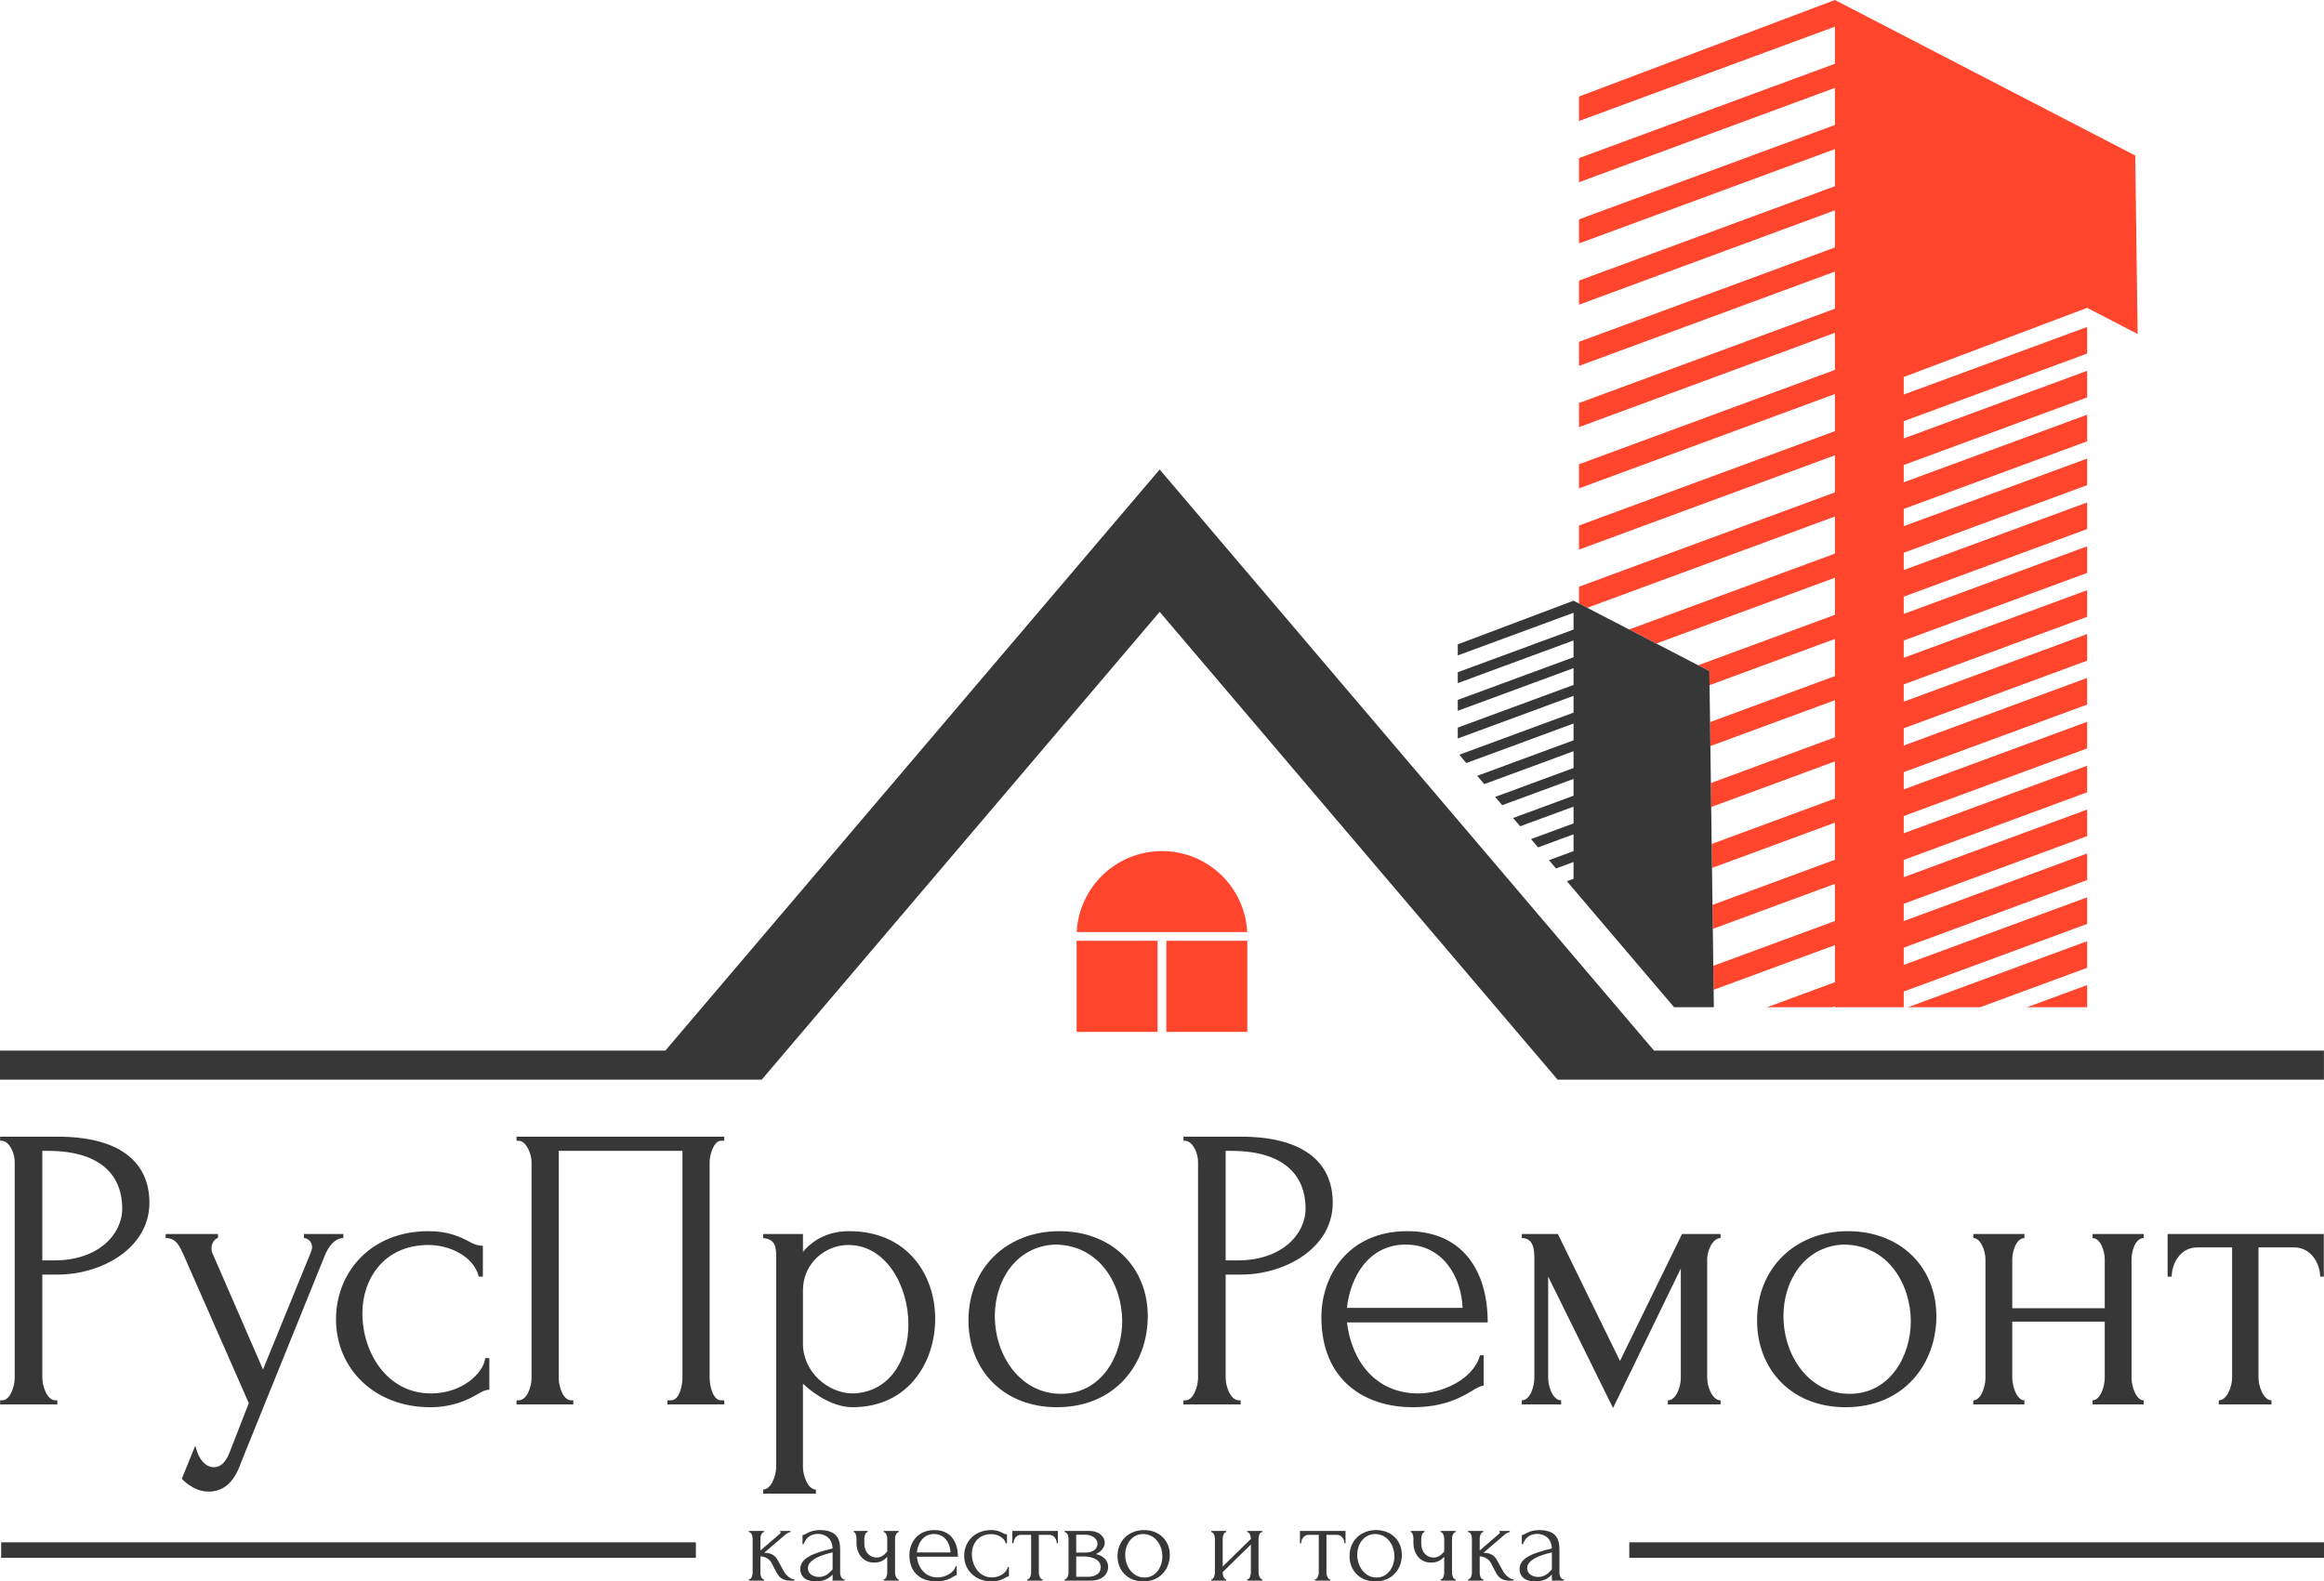 <?xml version="1.0" encoding="UTF-8"?> <svg xmlns="http://www.w3.org/2000/svg" width="72" height="49" viewBox="0 0 72 49" fill="none"><path fill-rule="evenodd" clip-rule="evenodd" d="M56.772 31.21L56.848 31.182V31.21H58.98V30.723L64.662 28.628V27.804L58.98 29.899V29.364L64.662 27.269V26.445L58.98 28.54V28.004L64.662 25.909V25.085L58.98 27.18V26.645L64.662 24.55V23.726L58.98 25.82V25.285L64.662 23.19V22.366L58.98 24.461V23.925L64.662 21.831V21.007L58.98 23.101V22.566L64.662 20.471V19.647L58.98 21.742V21.206L64.662 19.112V18.288L58.98 20.382V19.847L64.662 17.752V16.928L58.98 19.023V18.488L64.662 16.393V15.569L58.98 17.663V17.128L64.662 15.033V14.209L58.98 16.304V15.769L64.662 13.674V12.85L58.98 14.944V14.409L64.662 12.314V11.49L58.98 13.585V13.05L64.662 10.955V10.131L58.98 12.225V11.682L64.662 9.539L66.226 10.349L66.152 4.819L56.848 7.62939e-06L48.919 2.991V3.749L56.848 0.826V1.976L48.919 4.899V5.646L56.848 2.723V3.873L48.919 6.797V7.543L56.848 4.62V5.77L48.919 8.694V9.441L56.848 6.517V7.668L48.919 10.591V11.338L56.848 8.415V9.565L48.919 12.488V13.235L56.848 10.312V11.462L48.919 14.386V15.133L56.848 12.209V13.36L48.919 16.283V17.03L56.848 14.107V15.257L48.919 18.18V18.701L49.174 18.833L56.848 16.004V17.154L50.472 19.505L51.315 19.941L56.848 17.901V19.051L52.612 20.613L52.958 20.793L52.964 21.23L56.848 19.798V20.949L52.979 22.375L52.989 23.118L56.848 21.696V22.846L53.005 24.263L53.014 25.006L56.848 23.593V24.743L53.03 26.151L53.04 26.894L56.848 25.49V26.64L53.055 28.039L53.065 28.782L56.848 27.387V28.538L53.08 29.927L53.09 30.67L56.848 29.285V30.435L54.745 31.21H56.772ZM48.919 27.746V27.747L49.351 28.254L49.351 28.254L48.919 27.746ZM64.662 31.21V30.523L62.8 31.21H64.662ZM61.347 31.21L64.662 29.988V29.164L59.112 31.21H61.347Z" fill="#FF452C"></path><path fill-rule="evenodd" clip-rule="evenodd" d="M53.097 31.21L52.958 20.793L48.75 18.613L45.163 19.966V20.309L48.75 18.987V19.507L45.163 20.829V21.167L48.75 19.845V20.365L45.163 21.687V22.025L48.75 20.703V21.223L45.163 22.545V22.883L48.75 21.561V22.081L45.21 23.386L45.429 23.643L48.75 22.419V22.939L45.766 24.039L45.984 24.297L48.75 23.277V23.797L46.322 24.693L46.54 24.95L48.75 24.135V24.656L46.877 25.346L47.096 25.603L48.75 24.994V25.514L47.433 25.999L47.651 26.257L48.75 25.852V26.372L47.989 26.653L48.207 26.91L48.75 26.71V27.23L48.544 27.306L51.865 31.21H53.097Z" fill="#373737"></path><path fill-rule="evenodd" clip-rule="evenodd" d="M0 33.455H23.598L27.487 28.883L35.928 18.959L44.368 28.883L48.257 33.455H71.998V32.554H51.243L44.368 24.472L35.928 14.548L27.487 24.472L20.613 32.554H0V33.455Z" fill="#373737"></path><path d="M0.004 35.347H0.067C0.318 35.384 0.456 35.761 0.456 36V42.699C0.456 42.95 0.318 43.39 0.067 43.39H0.004V43.516H1.776V43.39H1.713C1.462 43.39 1.311 42.95 1.311 42.699V39.494H1.789C3.146 39.494 4.629 38.677 4.629 37.27C4.629 35.963 3.649 35.221 1.789 35.221H0.004V35.347ZM1.487 35.661C3.196 35.661 3.787 36.49 3.787 37.446C3.787 38.25 3.045 39.054 1.688 39.054H1.311V35.661H1.487ZM10.058 38.916C10.171 38.627 10.373 38.363 10.636 38.363V38.237H9.417V38.363C9.53 38.363 9.669 38.476 9.669 38.64C9.669 38.69 9.656 38.74 9.631 38.803L8.148 42.435L6.602 38.878C6.564 38.816 6.552 38.74 6.552 38.677C6.552 38.489 6.69 38.363 6.753 38.363V38.237H5.132V38.363C5.471 38.363 5.559 38.614 5.697 38.904L7.708 43.478L7.105 45.024C6.992 45.313 6.828 45.464 6.627 45.464C6.414 45.464 6.263 45.301 6.175 45.137C6.125 45.049 6.087 44.936 6.049 44.798L5.634 45.816C5.622 45.816 5.974 46.218 6.464 46.218C6.853 46.218 7.231 46.017 7.469 45.313L10.058 38.916ZM15.161 42.083H15.035C14.973 42.561 14.306 43.177 13.351 43.177C12.006 43.177 11.227 41.932 11.227 40.688C11.227 39.633 11.893 38.577 13.276 38.577C13.917 38.577 14.671 38.916 14.834 39.557H14.96V38.602C14.809 38.602 14.671 38.552 14.52 38.464C14.256 38.325 13.892 38.149 13.276 38.149C11.466 38.149 10.41 39.444 10.41 40.877C10.41 42.422 11.617 43.604 13.326 43.604C14.03 43.604 14.482 43.378 14.771 43.214C14.922 43.126 15.023 43.063 15.161 43.063V42.083ZM16.003 43.516H17.762V43.39H17.7C17.436 43.39 17.31 42.95 17.31 42.699V35.661H21.143V42.699C21.143 42.95 21.043 43.39 20.791 43.39H20.678V43.516H22.438V43.39H22.337C22.086 43.39 21.985 42.938 21.985 42.699V36C21.985 35.787 22.111 35.347 22.337 35.347H22.438V35.221H16.003V35.347H16.066C16.305 35.347 16.468 35.761 16.468 36V42.699C16.468 42.963 16.33 43.39 16.066 43.39H16.003V43.516ZM26.309 38.149C25.693 38.149 25.215 38.388 24.876 38.79V38.237H23.644V38.363C24.047 38.401 24.047 38.677 24.047 38.979V45.464C24.047 45.715 23.896 46.155 23.644 46.155V46.281H25.278V46.155C25.027 46.155 24.876 45.715 24.876 45.464V42.875C25.316 43.29 25.894 43.604 26.409 43.604C28.144 43.604 28.973 42.209 28.973 40.864C28.973 39.494 28.106 38.149 26.309 38.149ZM26.422 43.177C25.68 43.177 24.876 42.536 24.876 41.631V39.984C24.876 39.142 25.567 38.577 26.284 38.577C27.453 38.577 28.144 39.846 28.144 41.04C28.144 42.083 27.603 43.139 26.422 43.177ZM32.744 43.604C34.579 43.604 35.559 42.234 35.559 40.789C35.559 39.243 34.428 38.149 32.819 38.149C31.21 38.149 30.004 39.268 30.004 40.914C30.004 42.448 31.085 43.604 32.744 43.604ZM32.668 38.564C34.089 38.564 34.767 39.834 34.767 40.94C34.767 42.008 34.126 43.189 32.869 43.189C31.625 43.189 30.821 42.02 30.821 40.776C30.821 39.695 31.462 38.627 32.668 38.564ZM36.665 35.347H36.728C36.979 35.384 37.117 35.761 37.117 36V42.699C37.117 42.95 36.979 43.39 36.728 43.39H36.665V43.516H38.437V43.39H38.374C38.123 43.39 37.972 42.95 37.972 42.699V39.494H38.45C39.807 39.494 41.29 38.677 41.29 37.27C41.29 35.963 40.31 35.221 38.45 35.221H36.665V35.347ZM38.148 35.661C39.857 35.661 40.448 36.49 40.448 37.446C40.448 38.25 39.706 39.054 38.349 39.054H37.972V35.661H38.148ZM46.091 40.977C46.091 39.343 45.287 38.149 43.602 38.149C41.742 38.149 40.938 39.557 40.938 40.814C40.938 42.762 42.27 43.604 43.766 43.604C44.709 43.604 45.236 43.315 45.576 43.114C45.739 43.013 45.865 42.938 45.965 42.938V41.995H45.852C45.651 42.737 44.683 43.177 43.942 43.177C42.584 43.177 41.868 42.133 41.73 40.977H46.091ZM43.552 38.564C44.696 38.564 45.274 39.557 45.312 40.525H41.73C41.83 39.582 42.396 38.564 43.552 38.564ZM52.89 39.017C52.89 38.765 53.054 38.363 53.305 38.363V38.237H52.111L50.188 42.171L48.265 38.237H47.147V38.363C47.511 38.363 47.536 38.715 47.536 39.017V42.699C47.536 42.95 47.411 43.39 47.147 43.39V43.516H48.366V43.39C48.102 43.39 47.964 42.95 47.964 42.699V39.557L49.974 43.629L52.073 39.306V42.699C52.073 42.963 51.935 43.39 51.671 43.39V43.516H53.305V43.39C53.041 43.39 52.89 42.95 52.89 42.699V39.017ZM57.176 43.604C59.011 43.604 59.991 42.234 59.991 40.789C59.991 39.243 58.86 38.149 57.251 38.149C55.643 38.149 54.436 39.268 54.436 40.914C54.436 42.448 55.517 43.604 57.176 43.604ZM57.1 38.564C58.521 38.564 59.199 39.834 59.199 40.94C59.199 42.008 58.558 43.189 57.302 43.189C56.057 43.189 55.253 42.02 55.253 40.776C55.253 39.695 55.894 38.627 57.1 38.564ZM62.342 40.952H65.207V42.699C65.207 42.963 65.069 43.39 64.83 43.39V43.516H66.413V43.39C66.175 43.39 66.037 42.95 66.037 42.699V39.017C66.037 38.778 66.15 38.363 66.413 38.363V38.237H64.83V38.363C65.081 38.363 65.207 38.778 65.207 39.017V40.537H62.342V39.017C62.342 38.778 62.467 38.363 62.718 38.363V38.237H61.135V38.363C61.374 38.363 61.512 38.778 61.512 39.017V42.699C61.512 42.963 61.374 43.39 61.135 43.39V43.516H62.718V43.39C62.48 43.39 62.342 42.95 62.342 42.699V40.952ZM71.994 39.557V38.237H67.155V39.557H67.281C67.281 39.18 67.532 38.652 68.073 38.652H69.153V42.699C69.153 42.95 69.002 43.39 68.739 43.39V43.516H70.373V43.39C70.121 43.39 69.97 42.938 69.97 42.699V38.652H71.076C71.617 38.652 71.881 39.18 71.881 39.557H71.994Z" fill="#373737"></path><path d="M24.105 48.361C24.013 48.188 23.885 48.115 23.676 48.115C23.896 47.928 24.116 47.734 24.336 47.547C24.354 47.532 24.376 47.521 24.394 47.51C24.427 47.492 24.464 47.474 24.49 47.474V47.437H24.171V47.474C24.182 47.474 24.189 47.481 24.189 47.492C24.189 47.496 24.182 47.503 24.182 47.507C23.973 47.694 23.767 47.858 23.558 48.045V47.668C23.558 47.595 23.599 47.474 23.669 47.474V47.437H23.199V47.474C23.284 47.474 23.317 47.595 23.317 47.668V48.746C23.317 48.819 23.276 48.94 23.199 48.94V48.977H23.672V48.94C23.591 48.94 23.558 48.819 23.558 48.746V48.225C23.701 48.225 23.841 48.313 23.896 48.416L24.068 48.742C24.138 48.87 24.248 48.977 24.471 48.977H24.61V48.94C24.493 48.94 24.343 48.797 24.284 48.691L24.105 48.361ZM26.165 48.977V48.94C26.081 48.94 26.029 48.837 26.029 48.738V48.013C26.029 47.708 25.941 47.411 25.399 47.411C25.076 47.411 24.955 47.565 24.863 47.565V47.851H24.896C24.948 47.69 25.084 47.529 25.336 47.529C25.487 47.529 25.776 47.598 25.795 47.98C25.164 48.133 24.794 48.284 24.794 48.621C24.794 48.83 24.937 49.002 25.278 49.002C25.501 49.002 25.655 48.929 25.776 48.808L25.795 48.79V48.977H26.165ZM25.754 48.672C25.652 48.786 25.534 48.863 25.373 48.863C25.168 48.863 25.029 48.749 25.029 48.592C25.029 48.306 25.52 48.17 25.758 48.111L25.795 48.104V48.628L25.754 48.672ZM27.73 47.664C27.73 47.595 27.778 47.474 27.844 47.474V47.437H27.378V47.474C27.448 47.474 27.488 47.595 27.488 47.664V48.075C27.382 48.203 27.283 48.262 27.155 48.262C26.993 48.262 26.777 48.144 26.777 47.811V47.664C26.777 47.595 26.817 47.474 26.88 47.474V47.437H26.451V47.474C26.502 47.474 26.535 47.595 26.535 47.664V47.811C26.535 48.119 26.722 48.419 27.078 48.419C27.265 48.419 27.375 48.357 27.488 48.24V48.746C27.488 48.819 27.448 48.94 27.378 48.94V48.977H27.844V48.94C27.778 48.94 27.73 48.819 27.73 48.746V47.664ZM29.677 48.236C29.677 47.76 29.442 47.411 28.951 47.411C28.408 47.411 28.174 47.822 28.174 48.188C28.174 48.757 28.562 49.002 28.998 49.002C29.273 49.002 29.427 48.918 29.526 48.859C29.574 48.83 29.611 48.808 29.64 48.808V48.533H29.607C29.548 48.749 29.266 48.878 29.05 48.878C28.654 48.878 28.445 48.573 28.405 48.236H29.677ZM28.936 47.532C29.27 47.532 29.438 47.822 29.449 48.104H28.405C28.434 47.829 28.599 47.532 28.936 47.532ZM31.257 48.559H31.22C31.202 48.698 31.007 48.878 30.729 48.878C30.337 48.878 30.109 48.515 30.109 48.152C30.109 47.844 30.303 47.536 30.707 47.536C30.894 47.536 31.114 47.635 31.161 47.822H31.198V47.543C31.154 47.543 31.114 47.529 31.07 47.503C30.993 47.463 30.886 47.411 30.707 47.411C30.179 47.411 29.871 47.789 29.871 48.207C29.871 48.658 30.223 49.002 30.721 49.002C30.927 49.002 31.059 48.936 31.143 48.889C31.187 48.863 31.216 48.845 31.257 48.845V48.559ZM32.774 47.822V47.437H31.363V47.822H31.4C31.4 47.712 31.473 47.558 31.631 47.558H31.946V48.738C31.946 48.812 31.902 48.94 31.825 48.94V48.977H32.301V48.94C32.228 48.94 32.184 48.808 32.184 48.738V47.558H32.507C32.664 47.558 32.741 47.712 32.741 47.822H32.774ZM34.226 47.803C34.226 47.642 34.083 47.437 33.731 47.437H32.983V47.474C33.06 47.474 33.104 47.591 33.104 47.668V48.738C33.104 48.812 33.06 48.94 32.983 48.94V48.977H33.79C34.226 48.977 34.332 48.698 34.332 48.562C34.332 48.302 34.112 48.185 33.947 48.155C34.079 48.104 34.226 47.968 34.226 47.803ZM33.342 47.554H33.625C33.859 47.554 34.002 47.705 34.002 47.822C34.002 47.968 33.903 48.108 33.625 48.108H33.342V47.554ZM33.342 48.859V48.229H33.588C33.72 48.229 34.101 48.273 34.101 48.559C34.101 48.826 33.819 48.859 33.702 48.859H33.342ZM35.421 49.002C35.956 49.002 36.242 48.603 36.242 48.181C36.242 47.73 35.912 47.411 35.443 47.411C34.974 47.411 34.622 47.737 34.622 48.218C34.622 48.665 34.937 49.002 35.421 49.002ZM35.399 47.532C35.813 47.532 36.011 47.903 36.011 48.225C36.011 48.537 35.824 48.881 35.458 48.881C35.095 48.881 34.86 48.54 34.86 48.177C34.86 47.862 35.047 47.551 35.399 47.532ZM38.991 47.664C38.991 47.595 39.024 47.474 39.109 47.474V47.437H38.639V47.474C38.713 47.474 38.753 47.595 38.753 47.664V47.686L37.881 48.54V47.664C37.881 47.595 37.917 47.474 37.991 47.474V47.437H37.525V47.474C37.598 47.474 37.639 47.595 37.639 47.664V48.738C37.639 48.815 37.598 48.94 37.525 48.94V48.977H37.991V48.94C37.921 48.94 37.881 48.812 37.881 48.738V48.713L38.753 47.858V48.738C38.753 48.815 38.713 48.94 38.639 48.94V48.977H39.109V48.94C39.043 48.94 38.991 48.812 38.991 48.738V47.664ZM41.686 47.822V47.437H40.274V47.822H40.311C40.311 47.712 40.384 47.558 40.542 47.558H40.857V48.738C40.857 48.812 40.813 48.94 40.736 48.94V48.977H41.213V48.94C41.139 48.94 41.095 48.808 41.095 48.738V47.558H41.418C41.576 47.558 41.653 47.712 41.653 47.822H41.686ZM42.609 49.002C43.145 49.002 43.431 48.603 43.431 48.181C43.431 47.73 43.101 47.411 42.631 47.411C42.162 47.411 41.81 47.737 41.81 48.218C41.81 48.665 42.126 49.002 42.609 49.002ZM42.587 47.532C43.002 47.532 43.2 47.903 43.2 48.225C43.2 48.537 43.013 48.881 42.646 48.881C42.283 48.881 42.049 48.54 42.049 48.177C42.049 47.862 42.236 47.551 42.587 47.532ZM44.985 47.664C44.985 47.595 45.032 47.474 45.098 47.474V47.437H44.633V47.474C44.703 47.474 44.743 47.595 44.743 47.664V48.075C44.637 48.203 44.538 48.262 44.409 48.262C44.248 48.262 44.032 48.144 44.032 47.811V47.664C44.032 47.595 44.072 47.474 44.134 47.474V47.437H43.706V47.474C43.757 47.474 43.79 47.595 43.79 47.664V47.811C43.79 48.119 43.977 48.419 44.332 48.419C44.519 48.419 44.629 48.357 44.743 48.24V48.746C44.743 48.819 44.703 48.94 44.633 48.94V48.977H45.098V48.94C45.032 48.94 44.985 48.819 44.985 48.746V47.664ZM46.389 48.361C46.297 48.188 46.169 48.115 45.96 48.115C46.18 47.928 46.4 47.734 46.62 47.547C46.638 47.532 46.66 47.521 46.678 47.51C46.711 47.492 46.748 47.474 46.774 47.474V47.437H46.455V47.474C46.466 47.474 46.473 47.481 46.473 47.492C46.473 47.496 46.466 47.503 46.466 47.507C46.257 47.694 46.052 47.858 45.843 48.045V47.668C45.843 47.595 45.883 47.474 45.953 47.474V47.437H45.483V47.474C45.568 47.474 45.601 47.595 45.601 47.668V48.746C45.601 48.819 45.56 48.94 45.483 48.94V48.977H45.956V48.94C45.876 48.94 45.843 48.819 45.843 48.746V48.225C45.986 48.225 46.125 48.313 46.18 48.416L46.352 48.742C46.422 48.87 46.532 48.977 46.755 48.977H46.895V48.94C46.777 48.94 46.627 48.797 46.569 48.691L46.389 48.361ZM48.449 48.977V48.94C48.365 48.94 48.313 48.837 48.313 48.738V48.013C48.313 47.708 48.225 47.411 47.683 47.411C47.36 47.411 47.239 47.565 47.148 47.565V47.851H47.181C47.232 47.69 47.368 47.529 47.62 47.529C47.771 47.529 48.06 47.598 48.079 47.98C47.448 48.133 47.078 48.284 47.078 48.621C47.078 48.83 47.221 49.002 47.562 49.002C47.785 49.002 47.94 48.929 48.06 48.808L48.079 48.79V48.977H48.449ZM48.038 48.672C47.936 48.786 47.819 48.863 47.657 48.863C47.452 48.863 47.313 48.749 47.313 48.592C47.313 48.306 47.804 48.17 48.042 48.111L48.079 48.104V48.628L48.038 48.672Z" fill="#373737"></path><path fill-rule="evenodd" clip-rule="evenodd" d="M0.036 47.79V48.271H21.559V47.79H0.036Z" fill="#373737"></path><path fill-rule="evenodd" clip-rule="evenodd" d="M50.477 47.79V48.271H72V47.79H50.477Z" fill="#373737"></path><path fill-rule="evenodd" clip-rule="evenodd" d="M33.355 29.016C33.355 28.999 33.355 28.981 33.355 28.963V29.016H33.355ZM33.358 28.881C33.429 27.483 34.584 26.372 35.999 26.372C37.414 26.372 38.569 27.483 38.64 28.881H33.358ZM35.863 31.973H33.355V29.016H33.355V29.152H35.863V31.973ZM36.135 31.973H38.643V29.152H36.135V31.973Z" fill="#FF452C"></path></svg> 